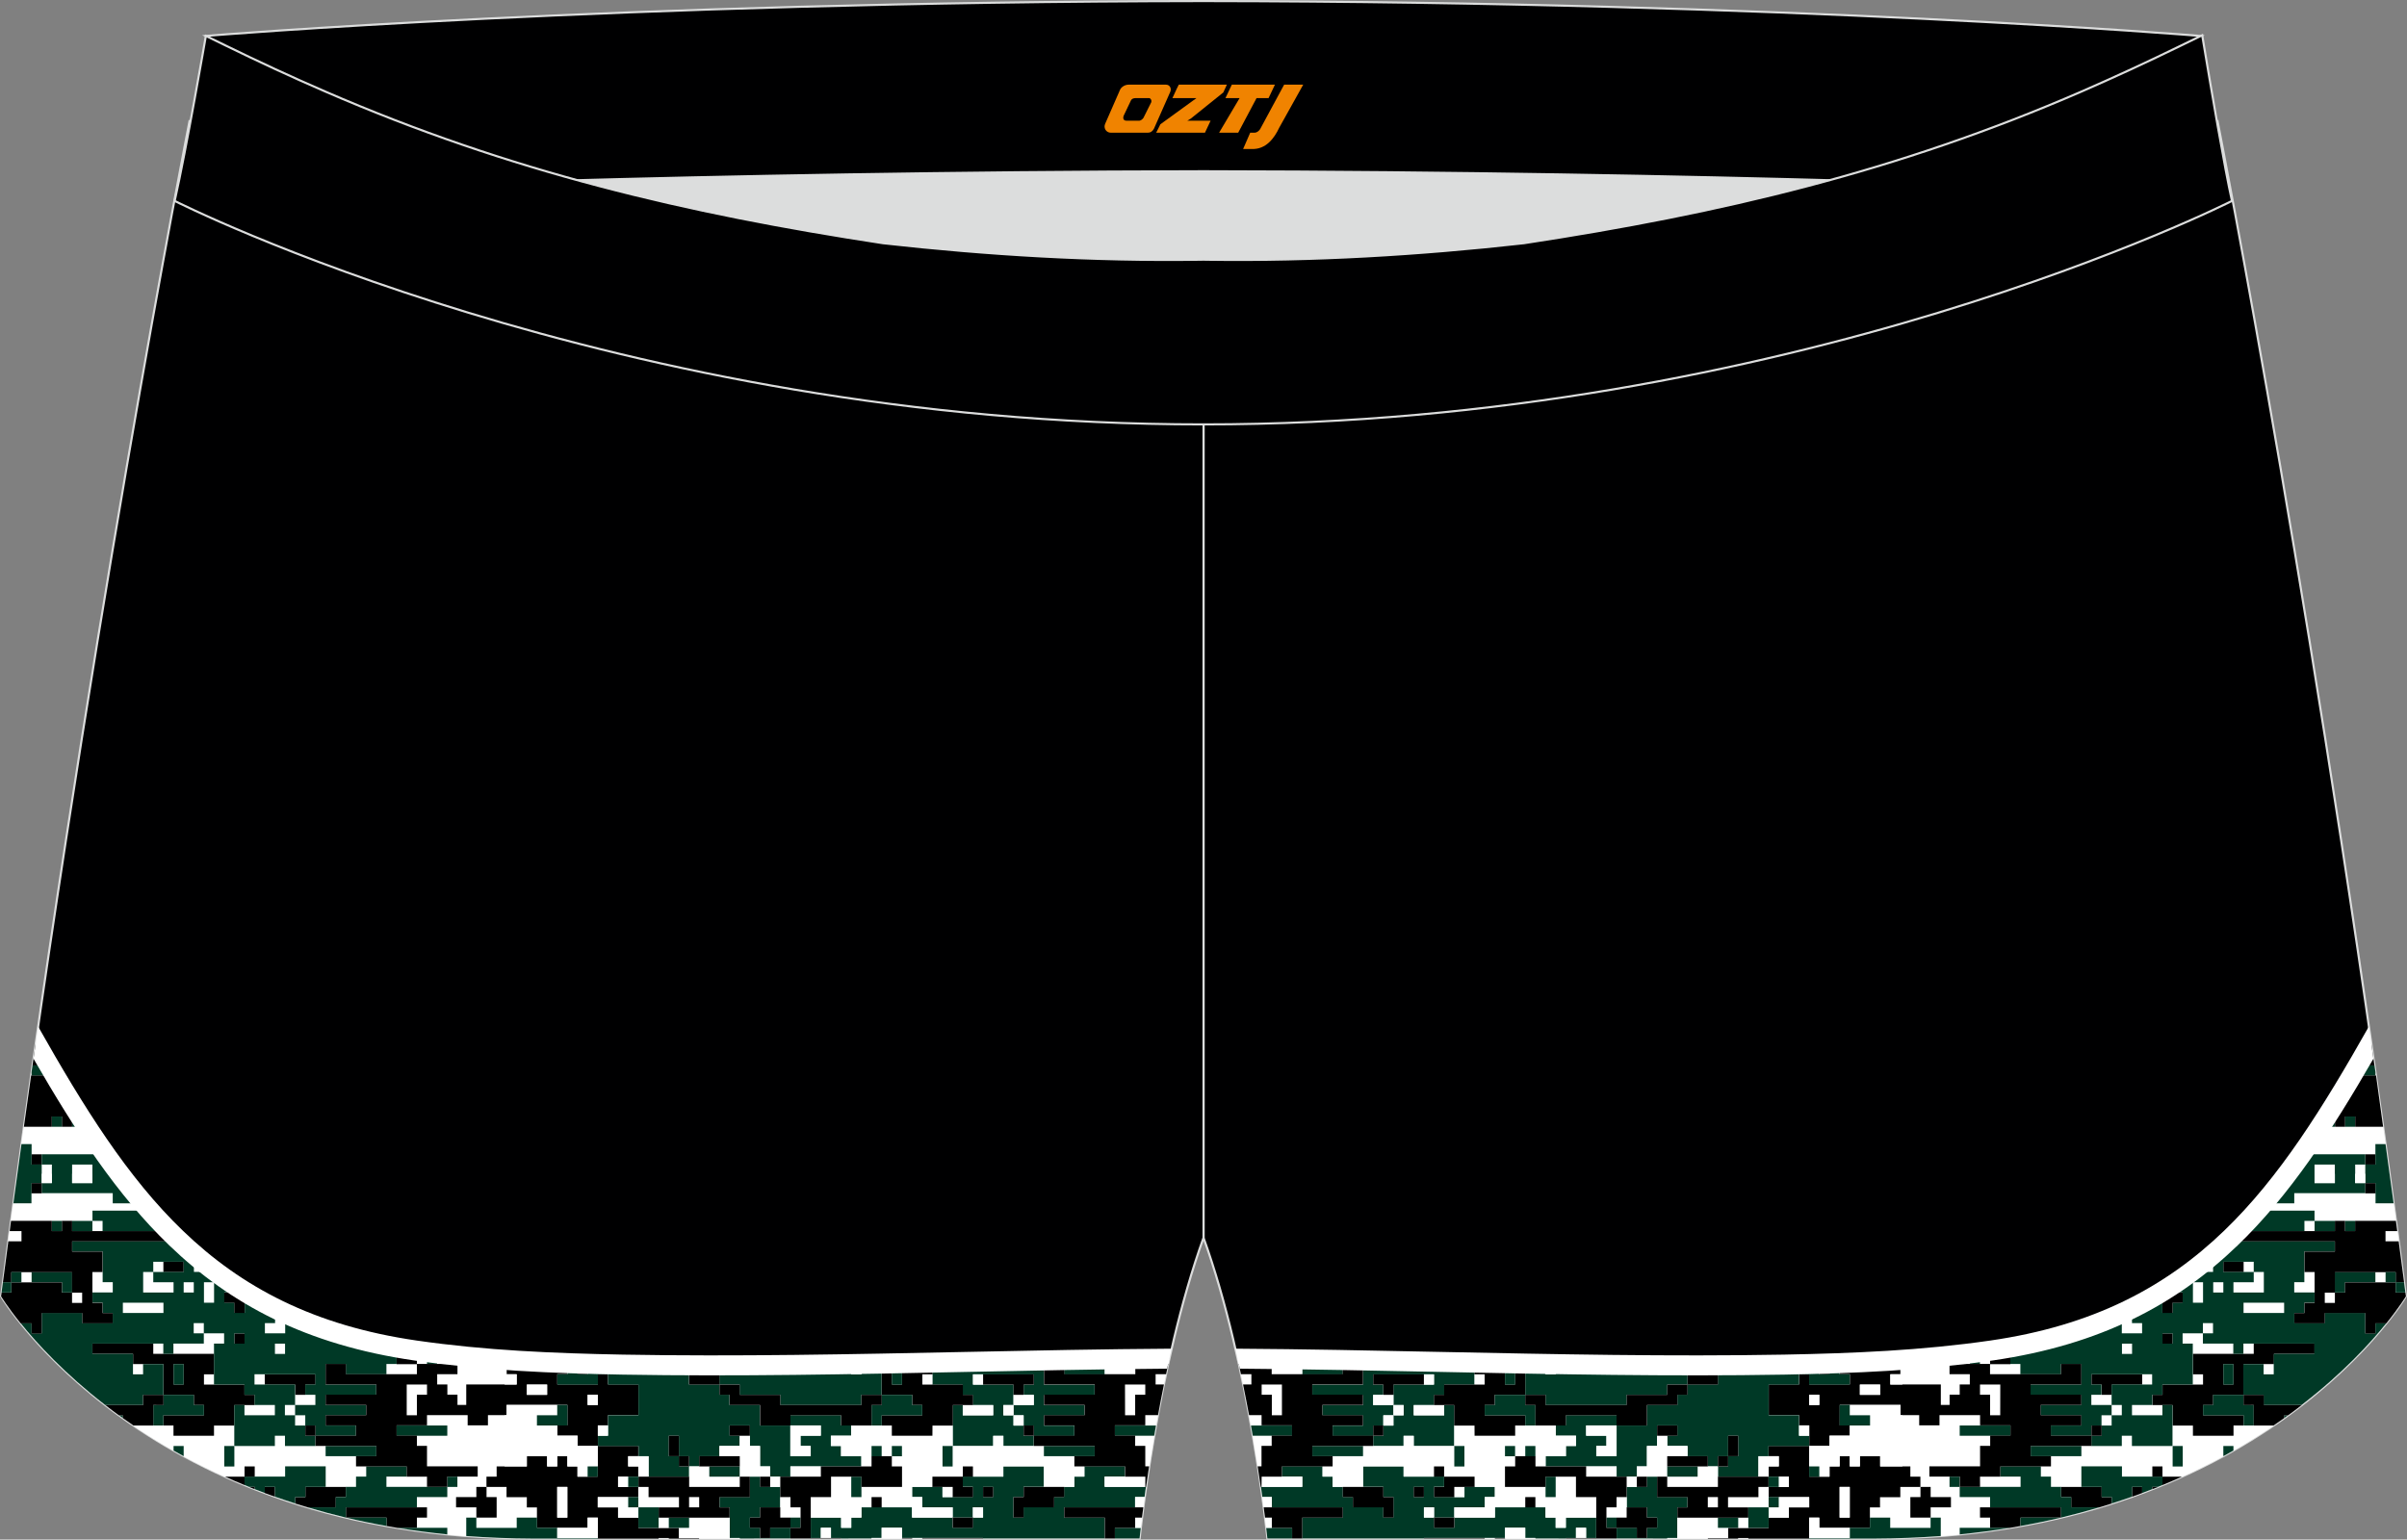 <?xml version="1.0" encoding="utf-8"?>
<!-- Generator: Adobe Illustrator 22.0.0, SVG Export Plug-In . SVG Version: 6.00 Build 0)  -->
<svg xmlns="http://www.w3.org/2000/svg" xmlns:xlink="http://www.w3.org/1999/xlink" version="1.1" id="图层_1" x="0px" y="0px" width="340.47px" height="217.84px" viewBox="0 0 340.47 217.84" enable-background="new 0 0 340.47 217.84" xml:space="preserve">
<rect x="0" y="0" width="340.47" height="217.84" fill="#808080" stroke="none"/>
<g>
	<path fill="#000001" stroke="#DCDDDD" stroke-width="0.3" stroke-miterlimit="22.926" d="M217.14,46.2   c38.19-5.81,64.25-13.27,96.54-29.03c0,0,14.83,75.21,26.64,166.24c0,0-20.45,34.28-75.19,34.28s-85.85,0-85.85,0   s-2.44-24.27-9.04-42.56V60.06l0.44-11.42l-0.44,11.42V48.63C185.98,48.83,201.61,47.94,217.14,46.2z"/>
	<g>
		<path fill="#FFFFFF" d="M335.4,147.53c-13.09,22.94-25.3,39.45-53.69,43.56c-9.63,1.4-19.61,1.82-29.33,2    c-25.77,0.46-51.54-0.65-77.32-0.84c3.01,13.47,4.21,25.44,4.21,25.44s31.11,0,85.85,0c54.73,0,75.19-34.28,75.19-34.28    C338.72,171.11,337.07,159.1,335.4,147.53z"/>
		<g>
			<path fill="#FFFFFF" d="M328.21,159.43h2.06h1.43h1.43h3.95l0.34,2.45H336v1.45h-1.43h-9.01c0.57-0.8,1.13-1.62,1.69-2.45h0.15     v-0.23C327.67,160.25,327.94,159.84,328.21,159.43z"/>
			<polygon fill="#FFFFFF" points="336.07,152.19 336,152.19 336,151.71    "/>
			<rect x="327.4" y="164.78" fill="#FFFFFF" width="2.87" height="1.32"/>
			<rect x="333.13" y="164.78" fill="#FFFFFF" width="1.43" height="1.32"/>
			<path fill="#003926" d="M333.55,150.75h2.32l0.14,0.96v0.48h-3.31C332.98,151.71,333.26,151.23,333.55,150.75z"/>
			<rect x="331.7" y="157.98" fill="#003926" width="1.43" height="1.45"/>
			<path fill="#003926" d="M330.26,159.43h-2.06c0.31-0.48,0.63-0.96,0.94-1.45h1.12V159.43z"/>
			<polygon fill="#003926" points="327.4,160.65 327.4,160.88 327.24,160.88    "/>
			<polygon fill="#003926" points="330.26,156.2 330.26,156.54 330.05,156.54    "/>
			<path d="M337.09,159.43h-3.95v-1.45h-1.43v1.45h-1.43v-1.45h-1.12c0.31-0.48,0.61-0.96,0.91-1.45h0.21v-0.34     c0.81-1.31,1.62-2.65,2.43-4.01l3.31,0h0.07C336.41,154.59,336.75,157,337.09,159.43L337.09,159.43z M335.86,150.75h-2.32     c0.62-1.06,1.24-2.13,1.86-3.22L335.86,150.75z"/>
			<rect x="334.57" y="163.33" width="1.43" height="1.45"/>
			<path fill="#003926" d="M336,164.78v-1.45v-1.45h1.43c0.39,2.78,0.77,5.59,1.15,8.41H336v-1.45v-1.45h-1.43v-1.3l0,0v-1.32     L336,164.78L336,164.78z"/>
			<path fill="#003926" d="M325.56,163.33h9.01v1.45h-1.43v1.3l0,0v1.32h1.43v1.45h-10.04v1.45h-2.87v-1.45h1.43v-1.45h-0.56     C323.56,166.09,324.57,164.73,325.56,163.33L325.56,163.33z M330.26,166.1L330.26,166.1v-1.32h-2.87v1.32l0,0v1.3h2.87V166.1z"/>
			<path fill="#FFFFFF" d="M327.4,172.75h2.87h1.43h1.43h5.77l-0.33-2.45H336v-1.45h-1.43h-10.04v1.45h-2.87v-1.45h1.43v-1.45h-0.56     c-1.06,1.35-2.14,2.65-3.25,3.9h8.11L327.4,172.75L327.4,172.75z"/>
			<rect x="280.07" y="191.57" fill="#FFFFFF" width="1.43" height="1.45"/>
			<polygon fill="#FFFFFF" points="281.5,194.46 285.8,194.46 285.8,193.01 284.37,193.01 281.5,193.01    "/>
			<rect x="325.96" y="172.75" fill="#FFFFFF" width="1.44" height="1.45"/>
			<rect x="310.19" y="194.46" fill="#FFFFFF" width="1.43" height="1.45"/>
			<path fill="#FFFFFF" d="M294.41,206.04h-4.3v1.45h-1.43v1.45h1.43v1.45h1.43h2.87v-2.9h5.74v1.45h4.3v-1.45h1.43v1.45h2.76     c2.06-0.93,4.01-1.9,5.85-2.9v-1.44h1.43v0.64c2.03-1.15,3.91-2.34,5.67-3.54h-2.8h-1.43h-1.43v1.45h-5.74v-1.45h-2.87v2.9h1.43     v2.9h-1.43v-2.9h-5.74v-1.45h-1.43v1.45h-4.3h-1.43L294.41,206.04L294.41,206.04z"/>
			<polygon fill="#FFFFFF" points="280.07,197.36 281.5,197.36 281.5,200.25 282.93,200.25 282.93,200.07 282.93,195.91      280.07,195.91    "/>
			<path fill="#FFFFFF" d="M298.71,187.22h1.44v1.45h2.87v-1.45h-1.43v-1.45h-1.35c-0.5,0.23-1.01,0.46-1.52,0.68L298.71,187.22     L298.71,187.22z"/>
			<rect x="317.36" y="190.12" fill="#FFFFFF" width="1.43" height="1.45"/>
			<polygon fill="#FFFFFF" points="301.58,198.8 301.58,200.25 305.88,200.25 305.88,198.8 304.45,198.8    "/>
			<rect x="311.62" y="187.22" fill="#FFFFFF" width="1.43" height="1.45"/>
			<polygon fill="#FFFFFF" points="315.92,190.12 311.62,190.12 311.62,188.67 308.75,188.67 308.75,190.12 310.19,190.12      310.19,191.57 315.92,191.57    "/>
			<rect x="320.22" y="193.01" fill="#FFFFFF" width="1.43" height="1.45"/>
			<rect x="297.28" y="200.25" fill="#FFFFFF" width="1.43" height="1.45"/>
			<polygon fill="#FFFFFF" points="337.44,175.64 339.29,175.64 339.1,174.2 337.44,174.2    "/>
			<polygon fill="#FFFFFF" points="297.28,197.36 295.84,197.36 295.84,198.8 298.71,198.8 298.71,197.36    "/>
			<rect x="298.71" y="198.8" fill="#FFFFFF" width="1.44" height="1.45"/>
			<rect x="303.01" y="194.46" fill="#FFFFFF" width="1.43" height="1.45"/>
			<polygon fill="#FFFFFF" points="324.53,181.43 324.53,182.88 327.4,182.88 327.4,179.99 325.96,179.99 325.96,181.43    "/>
			<polygon fill="#FFFFFF" points="280.07,210.39 285.8,210.39 285.8,208.94 282.93,208.94 280.07,208.94    "/>
			<polygon fill="#FFFFFF" points="310.19,184.33 311.62,184.33 311.62,184.24 311.62,181.43 310.19,181.43    "/>
			<path fill="#FFFFFF" d="M313.05,178.54h-1.28c-0.52,0.43-1.05,0.84-1.59,1.25v0.2h0.09h2.78L313.05,178.54L313.05,178.54z"/>
			<polygon fill="#FFFFFF" points="300.15,191.57 301.58,191.57 301.58,191.48 301.58,190.12 300.15,190.12    "/>
			<polygon fill="#FFFFFF" points="313.05,182.88 314.49,182.88 314.49,182.79 314.49,181.43 313.05,181.43    "/>
			<rect x="317.36" y="178.54" fill="#FFFFFF" width="1.43" height="1.45"/>
			<polygon fill="#FFFFFF" points="328.83,182.88 328.83,184.33 330.26,184.33 330.26,182.88 330.18,182.88    "/>
			<rect x="336" y="179.99" fill="#FFFFFF" width="1.44" height="1.45"/>
			<polygon fill="#FFFFFF" points="320.22,179.99 318.79,179.99 318.79,181.43 315.92,181.43 315.92,182.88 320.22,182.88    "/>
			<polygon fill="#FFFFFF" points="317.36,185.78 317.45,185.78 323.09,185.78 323.09,184.33 317.36,184.33    "/>
			<path fill="#FFFFFF" d="M274.52,198.8h1.24v-1.45h1.43v-1.45h1.43v-1.45h-2.87v-1.45h2.87v-1.45h-0.55     c-1.19,0.14-2.37,0.27-3.56,0.39v1.06h-5.46v2.9h5.46L274.52,198.8L274.52,198.8z"/>
			<path fill="#FFFFFF" d="M270.22,208.94h1.43v1.45h1.43v1.45h2.87v1.45h-2.87v1.45h1.43v2.61c0.9-0.07,1.8-0.14,2.68-0.23v-0.93     h4.3v-1.45h-1.43v-1.45h1.43v-1.45h-4.3v-1.45h-1.43v-1.45h-2.87v-1.45h7.17v-2.9h1.43v-1.45h-4.3v-1.45h2.87v-1.45h-5.74v1.45     h-2.87v-1.45h-1.43h-0.97v7.24h1.16L270.22,208.94L270.22,208.94z"/>
			<polygon fill="#FFFFFF" points="273.09,214.73 270.22,214.73 270.22,211.83 271.65,211.83 271.65,210.39 269.06,210.39      269.06,210.39 268.82,210.39 268.82,211.83 265.95,211.83 265.95,213.28 264.52,213.28 264.52,214.73 267.38,214.73      267.38,216.18 269.09,216.18 269.09,216.18 273.09,216.18    "/>
			<rect x="327.4" y="166.08" fill="#FFFFFF" width="2.87" height="1.32"/>
			<rect x="333.13" y="166.08" fill="#FFFFFF" width="1.43" height="1.32"/>
			<path d="M285.8,215.92v-1.19h5.73l0.01,0v-1.45H281.5h-1.43v1.45h1.43v1.45h2.81C284.81,216.09,285.31,216.01,285.8,215.92z"/>
			<path d="M291.54,211.83h1.43v1.45h3.98c0.59-0.18,1.18-0.36,1.76-0.54v-0.9h-1.43v-1.45h-2.87h-2.87L291.54,211.83L291.54,211.83     z"/>
			<path d="M303.01,210.39h-1.43v1.39c0.48-0.17,0.96-0.35,1.43-0.52V210.39z"/>
			<path fill="#003926" d="M315.92,204.6h-1.43v1.44c0.48-0.26,0.96-0.53,1.43-0.8V204.6z"/>
			<polygon fill="#003926" points="294.41,204.6 287.24,204.6 287.24,206.04 290.11,206.04 294.41,206.04    "/>
			<path d="M310.19,203.15h5.74v-1.45h1.43v-1.45h-5.74v-1.45h1.43v-1.45h4.3v-4.34h2.87h1.43v-1.45h5.74v-1.45h-8.6v1.45h-1.43     h-1.43h-5.74v2.9h1.43v1.45h-1.43h-4.3v1.45h-1.43v1.45h1.43h1.43v2.9h2.87L310.19,203.15L310.19,203.15z M314.49,193.01h1.43     v2.8v0.09h-1.43V193.01z"/>
			<polygon fill="#003926" points="284.37,201.7 280.07,201.7 277.2,201.7 277.2,203.15 281.5,203.15 284.37,203.15    "/>
			<polygon points="298.71,195.91 303.01,195.91 303.01,194.46 295.84,194.46 295.84,195.91 297.28,195.91 297.28,197.36      298.71,197.36    "/>
			<polygon fill="#003926" points="315.92,195.82 315.92,193.01 314.49,193.01 314.49,195.91 315.92,195.91    "/>
			<rect x="278.63" y="191.57" fill="#003926" width="1.43" height="1.45"/>
			<polygon points="305.88,190.12 307.32,190.12 307.32,190.03 307.32,188.67 305.88,188.67    "/>
			<polygon fill="#003926" points="330.26,179.99 330.26,182.88 331.7,182.88 331.7,181.43 336,181.43 336,179.99    "/>
			<rect x="314.49" y="178.54" width="2.87" height="1.45"/>
			<rect x="331.7" y="172.75" fill="#003926" width="1.43" height="1.45"/>
			<rect x="327.4" y="172.75" fill="#003926" width="2.87" height="1.45"/>
			<path fill="#003926" d="M316.56,174.2h9.4v-1.45h1.43v-1.45h-8.11C318.4,172.3,317.49,173.26,316.56,174.2z"/>
			<path fill="#003926" d="M337.55,187.22H336v1.45h-1.43v-2.9h-5.74v1.45h-4.3v-1.45h1.43v-1.45h1.43v-1.45h-2.87v-1.45h1.43v-1.45     v-2.9h4.3v-1.45h-15.19c-1.07,1.01-2.16,1.97-3.3,2.9h1.28v1.45h-2.78h-0.09v-0.2c-0.93,0.7-1.89,1.38-2.87,2.03v1.06h1.43v1.45     h-1.43v1.45h-1.43v-1.45h-2.76c-0.51,0.27-1.02,0.54-1.54,0.8v0.65v1.45h1.43v1.45h-2.87v-1.45h-1.44h-1.43v-0.18     c-2.26,0.9-4.64,1.68-7.17,2.35v0.72h-3c-1.35,0.29-2.74,0.55-4.17,0.78v0.67h1.43v1.45h1.43v1.45h5.74v-1.45h2.87v2.9h-7.17     v1.45h7.17v1.45h-5.74v1.45h5.74v1.45h-4.3v1.45h5.74v-1.45h1.43v-1.45h1.43v-1.45h-2.87v-1.45h1.43v-1.45h-1.43v-1.45h7.17h1.43     v1.45h-1.43h-4.3v1.45v1.45h1.44v1.45h-1.44v1.45h-1.43v1.45h-1.43v1.45h4.3v-1.45h1.43v1.45h5.74v-2.9v-2.9h-1.43v1.45h-4.3     v-1.45h2.87v-1.45h1.43v-1.45h4.3v-1.45v-2.89v-1.45h-1.44v-1.45h2.87v-1.45h1.43v1.45h-1.43v1.45h4.3v1.45h1.43v-1.45h1.43h8.6     v1.45h-5.74v1.45v1.45l-1.43,0v-1.45h-2.87v4.34h2.87v1.45h5.36C331.29,194.39,335.2,190.14,337.55,187.22L337.55,187.22z      M323.65,200.25c-0.18,0.14-0.37,0.27-0.56,0.4v-0.4H323.65L323.65,200.25z M301.58,191.48v0.09h-1.43v-1.45h1.43V191.48     L301.58,191.48z M307.32,190.03v0.09h-1.43v-1.45h1.43V190.03L307.32,190.03z M311.62,184.24v0.09h-1.43v-2.9h1.43V184.24     L311.62,184.24z M314.49,182.79v0.09h-1.43v-1.45h1.43V182.79L314.49,182.79z M315.92,182.88v-1.45h2.87v-1.45h-1.43h-2.87v-1.45     h2.87h1.43v1.45h1.43v2.9L315.92,182.88L315.92,182.88z M323.09,185.78h-5.65h-0.09v-1.45h5.74V185.78z"/>
			<rect x="307.32" y="204.6" fill="#003926" width="1.43" height="2.9"/>
			<polygon fill="#003926" points="313.05,198.8 311.62,198.8 311.62,200.25 317.36,200.25 317.36,201.7 318.79,201.7 318.79,198.8      317.36,198.8 317.36,197.36 313.05,197.36    "/>
			<path fill="#003926" d="M304.45,210.7v-0.32h0.8c0.21-0.09,0.42-0.18,0.63-0.26v-1.19h-1.43h-4.3v-1.45h-5.74v2.9h2.87v1.45h1.43     v0.9c0.98-0.31,1.93-0.63,2.87-0.96v-1.39h1.43v0.87C303.5,211.07,303.97,210.89,304.45,210.7L304.45,210.7z M296.95,213.28     c-1.74,0.52-3.55,1-5.41,1.45v-1.45H281.5v-1.45h-4.3v-1.45h2.87h5.74v-1.45h-2.87v-1.45h5.74v1.45h1.43v1.45h1.43v1.45h1.43     v1.45H296.95L296.95,213.28z M291.53,214.73h-5.73v1.19C287.77,215.57,289.68,215.17,291.53,214.73L291.53,214.73z      M284.31,216.18h-2.81h-4.3v0.93C279.65,216.86,282.02,216.55,284.31,216.18z"/>
			<rect x="275.76" y="208.94" fill="#003926" width="1.43" height="1.45"/>
			<path d="M305.88,208.94v1.19c0.94-0.39,1.86-0.78,2.76-1.19H305.88L305.88,208.94z M305.25,210.39h-0.8v0.32     C304.72,210.6,304.99,210.49,305.25,210.39z"/>
			<rect x="304.45" y="207.49" width="1.43" height="1.45"/>
			<path d="M281.5,191.57v1.45h2.87v-1.45h-1.43v-0.67c-0.4,0.06-0.81,0.13-1.22,0.19c-1.2,0.18-2.42,0.33-3.63,0.48h0.55h1.43     H281.5L281.5,191.57z M287.11,190.12h3v-0.72C289.13,189.65,288.13,189.9,287.11,190.12L287.11,190.12z M297.28,187.05v0.18h1.43     v-0.77C298.24,186.66,297.76,186.85,297.28,187.05L297.28,187.05z M300.23,185.78h1.35v-0.65     C301.14,185.35,300.69,185.56,300.23,185.78L300.23,185.78z M303.12,184.33h2.76v1.45h1.43v-1.45h1.43v-1.45h-1.43v-1.06     C305.97,182.71,304.58,183.55,303.12,184.33z"/>
			<path d="M280.07,208.94h2.87v-1.45h5.74h1.43v-1.45h-2.87v-1.45h7.17h1.43v-1.45h-5.74v-1.45h4.3v-1.45h-5.74v-1.45h5.74v-1.45     h-7.17v-1.45h7.17v-2.9h-2.87v1.45h-5.74h-4.3v-1.45h-1.43h-1.43h-2.87v1.45h2.87v1.45h-1.43v1.45h-1.43v1.45h-1.24l0,0v-2.9     h-5.46l0,0h-1.68v-1.45h1.43v-1.45h-1.43h-4.3v-0.26c-2.46,0.11-4.92,0.19-7.36,0.26h1.63v1.45h1.44v-1.45h1.43v1.45h1.43v1.45     h-5.74v-1.45h-1.43v1.45h-4.3v4.34h4.3v1.45h1.43v1.45v1.45h2.87v-1.45h2.87v-1.45h-1.43v-2.9h1.43h7.17v1.45h0.27l0,0h0.94h1.43     v1.45h2.87v-1.45h5.74v1.45h4.3v1.45h-2.87v1.45h-1.43v2.9h-7.17v1.45h2.87h1.43v1.45h2.87L280.07,208.94L280.07,208.94z      M257.34,198.71v0.09h-1.43v-1.45h1.43V198.71L257.34,198.71z M265.95,197.36h-2.78h-0.09v-1.45h2.87V197.36L265.95,197.36z      M271.65,198.8v1.45l0,0V198.8L271.65,198.8L271.65,198.8z M282.93,200.07v0.18h-1.43v-2.9h-1.43v-1.45h2.87L282.93,200.07     L282.93,200.07z"/>
			<rect x="295.84" y="201.7" width="1.43" height="1.45"/>
			<path d="M318.79,198.8v2.9h2.8c0.51-0.35,1.01-0.7,1.5-1.04v-0.4h0.56c0.67-0.48,1.31-0.97,1.93-1.45h-5.36v-1.45h-2.87v1.45     L318.79,198.8L318.79,198.8z"/>
			<path d="M339.29,175.64h-1.86v-1.45h1.66l-0.19-1.45h-5.77v1.45h-1.43v-1.45h-1.43v1.45h-2.87h-1.43h-9.4     c-0.49,0.49-0.98,0.97-1.49,1.45h15.19v1.45h-4.3v2.9h1.43v2.9v1.45h-1.43v1.45h-1.43v1.45h4.3v-1.45h5.74v2.9H336v-1.45h1.55     c1.88-2.34,2.77-3.82,2.77-3.82l-0.07-0.52h-1.38v-1.45h-1.43H336h-4.3v1.45h-1.43v1.45h-1.43v-1.45h1.35h0.09v-2.9H336h1.44     h1.43v1.45h1.19C339.8,179.5,339.55,177.56,339.29,175.64z"/>
			<polygon fill="#003926" points="340.05,181.43 338.87,181.43 338.87,182.88 340.24,182.88    "/>
			<rect x="337.44" y="179.99" fill="#003926" width="1.43" height="1.45"/>
			<polygon points="275.96,213.28 275.96,211.83 273.09,211.83 273.09,210.39 271.65,210.39 271.65,211.83 270.22,211.83      270.22,214.73 273.09,214.73 273.09,213.28    "/>
			<path d="M271.65,208.94h-1.43v-1.45h-1.16l0,0h-3.11v-1.45h-2.87v1.45h-1.43v-1.45h-1.43v1.45h-1.43v1.45h-1.44h-1.43v-1.45v-2.9     h-5.74v1.45l1.43,0v1.45h-1.43v1.45h1.43h1.43v1.45h-1.43h-1.43v1.45h1.43h4.3v1.45h-2.87v1.45h-2.87v1.45h-2.87h-1.43h-1.43     v1.45h-2.87v0.07h4.3v-0.07h1.43v0.07h8.6v-0.07v-2.9h1.43v1.45h4.3h2.87v-1.45v-1.45h1.43v-1.45h2.87v-1.45h0.27l0,0h2.57     V208.94L271.65,208.94z M261.65,214.73h-1.43v-4.34h1.43V214.73z"/>
			<path fill="#003926" d="M182.76,192.33v0.69h1.43v1.45h5.74v-1.45h2.87v2.9h-7.17v1.45h7.17v1.45h-5.74v1.45h5.74v1.45h-4.3v1.45     h5.74v-1.45h1.43v-1.45h1.43v-1.45h-2.87v-1.45h1.43v-1.45h-1.43v-1.45h7.17h1.43v1.45h-1.43h-4.3v1.45v1.45h1.43v1.45h-1.43     v1.45h-1.43v1.45h-1.43v1.45h4.3v-1.45h1.43v1.45h5.74v-2.9v-2.9h-1.43v1.45h-4.3v-1.45h2.87v-1.45h1.43v-1.45h4.3v-1.45v-1.66     C199.98,192.63,191.37,192.44,182.76,192.33L182.76,192.33z M220.05,193.02v1.44h-1.43v-1.45h-2.87v4.34h2.87v1.45h11.47v-1.45     h5.74v-1.45h2.87v-1.45h-5.74v-1.29C228.66,193.14,224.36,193.09,220.05,193.02L220.05,193.02z M241.57,193.19     c3.6-0.01,7.21-0.04,10.82-0.11c1.1-0.02,2.21-0.04,3.32-0.07h1.63v1.45h1.44v-1.45h1.43v1.45h1.43v1.45h-5.74v-1.45h-1.43v1.45     h-4.3v4.34h4.3v1.45v1.45h1.43v1.45h-5.74v1.45l-1.43,0v2.9H243v-1.45h1.44v-1.45h1.43v-2.9h-1.43v0.36v2.53H243v1.45h-1.43     v-1.45l-2.87,0v-1.45h-2.87v-1.45h1.43v-1.45h-2.87v1.45v1.45h-1.43v2.9h-1.43v1.45h-1.43h-1.43v-1.45h-4.3h-5.74v-1.45l2.87,0     v-1.45h1.43v-1.45h-2.87v-1.45h1.43v-1.45h7.17v1.45h-4.3v1.45h2.87v1.45h-1.43v1.45h2.87v-0.18v-4.16h4.3v-2.9h4.3v-1.45h1.43     v-1.45h4.3v-1.45h-1.43L241.57,193.19L241.57,193.19z M267.38,192.52v0.49h1.43h0.27l0,0h5.44v-1.06     C272.15,192.19,269.77,192.37,267.38,192.52z"/>
			<path fill="#003926" d="M274.52,217.34v-2.61h-1.44v1.45h-4.03l0,0h-1.68v-1.45h-2.87v1.45h-2.87v1.45h-5.74v0.07h9.21     C268.38,217.69,271.51,217.56,274.52,217.34L274.52,217.34z M235.83,217.69v-0.07h1.43v-2.9v-1.45h1.43v-1.45h-4.3v-2.9h-1.43     v1.45h-1.43h-1.43v1.45v1.45h2.87v1.45h1.43v1.45h-1.43v1.45h-1.43v-1.45h-2.87v1.51L235.83,217.69L235.83,217.69z      M221.49,217.69v-0.07h1.43v-1.45h1.43v1.45h1.43v-2.9h-4.3v1.45h-1.43v-1.45h-1.43v-1.45h-1.43h-1.43h-4.3v1.45h-5.74v1.45     h-2.87v-1.36v-0.09h-1.43v-1.45h1.43v1.36v0.09h2.87v-1.45h4.3v-1.45h1.43v-1.45h-2.87h-1.43v1.45h-1.44h-2.87v-1.45h1.43v-1.45     h-1.43h-4.3v-1.45h-5.74v2.9h2.87v1.45h1.43v2.9h-1.43v-1.45h-4.3v-1.45h-1.43v-1.45h-1.43v-1.45h-1.43v-1.45h-5.74v1.45h2.87     v1.45h-5.74h-0.11c0.07,0.51,0.14,0.99,0.2,1.45h1.34v1.45h10.04v1.45h-5.74v2.96h17.21v-0.07h8.6h1.43h1.43v-1.45h2.87v1.45     h1.43v0.07L221.49,217.69L221.49,217.69L221.49,217.69z M182.76,217.69h-3.49c0,0-0.05-0.54-0.17-1.51h0.79h2.87V217.69     L182.76,217.69z M200.06,211.83h-0.09v-1.45h1.43v1.45H200.06z"/>
			<rect x="334.57" y="167.4" width="1.43" height="1.45"/>
			<polygon fill="#FFFFFF" points="178.46,192.28 178.46,193.01 179.9,193.01 179.9,192.29    "/>
			<polygon fill="#FFFFFF" points="179.9,194.46 184.2,194.46 184.2,193.01 182.76,193.01 179.9,193.01    "/>
			<rect x="208.58" y="194.46" fill="#FFFFFF" width="1.43" height="1.45"/>
			<polygon fill="#FFFFFF" points="192.8,206.04 188.5,206.04 188.5,207.49 187.07,207.49 187.07,208.94 188.5,208.94 188.5,210.39      189.94,210.39 192.8,210.39 192.8,207.49 198.54,207.49 198.54,208.94 202.84,208.94 202.84,207.49 204.28,207.49 204.28,208.94      208.58,208.94 208.58,210.39 211.45,210.39 211.45,211.83 210.01,211.83 210.01,213.28 205.71,213.28 205.71,214.73      211.45,214.73 211.45,213.28 215.75,213.28 215.75,211.83 217.19,211.83 217.19,213.28 218.62,213.28 218.62,214.73      220.05,214.73 220.05,216.18 221.49,216.18 221.49,214.73 225.79,214.73 225.79,211.83 222.92,211.83 222.92,208.94      220.05,208.94 220.05,211.83 218.62,211.83 218.62,210.39 212.88,210.39 212.88,207.49 214.32,207.49 214.32,206.04      212.88,206.04 212.88,204.6 214.32,204.6 214.32,206.04 215.75,206.04 215.75,204.6 217.19,204.6 217.19,206.04 217.19,207.49      218.62,207.49 218.62,206.04 221.49,206.04 221.49,204.6 222.92,204.6 222.92,203.15 220.05,203.15 220.05,201.7 217.19,201.7      215.75,201.7 214.32,201.7 214.32,203.15 208.58,203.15 208.58,201.7 205.71,201.7 205.71,204.6 207.15,204.6 207.15,207.49      205.71,207.49 205.71,204.6 199.97,204.6 199.97,203.15 198.54,203.15 198.54,204.6 194.24,204.6 192.8,204.6    "/>
			<polygon fill="#FFFFFF" points="178.46,197.36 179.9,197.36 179.9,200.25 181.33,200.25 181.33,200.07 181.33,195.91      178.46,195.91    "/>
			<polygon fill="#FFFFFF" points="199.97,198.8 199.97,200.25 204.28,200.25 204.28,198.8 202.84,198.8    "/>
			<polygon fill="#FFFFFF" points="219.86,193.01 218.62,193.01 218.62,194.46 220.05,194.46 220.05,193.02    "/>
			<rect x="254.48" y="201.7" fill="#FFFFFF" width="1.43" height="1.45"/>
			<rect x="195.67" y="200.25" fill="#FFFFFF" width="1.43" height="1.45"/>
			<polygon fill="#FFFFFF" points="250.17,207.49 251.61,207.49 251.61,206.04 250.17,206.04 248.74,206.04 248.74,208.94      250.17,208.94    "/>
			<path fill="#FFFFFF" d="M263.08,193.01h4.3v-0.49c-1.43,0.09-2.87,0.17-4.3,0.23V193.01z"/>
			<polygon fill="#FFFFFF" points="224.36,203.15 227.23,203.15 227.23,204.6 225.79,204.6 225.79,206.04 228.66,206.04      228.66,205.86 228.66,201.7 224.36,201.7    "/>
			<polygon fill="#FFFFFF" points="195.67,197.36 194.24,197.36 194.24,198.8 197.11,198.8 197.11,197.36    "/>
			<rect x="197.11" y="198.8" fill="#FFFFFF" width="1.43" height="1.45"/>
			<rect x="201.41" y="194.46" fill="#FFFFFF" width="1.43" height="1.45"/>
			<rect x="224.36" y="207.49" fill="#FFFFFF" width="4.3" height="1.45"/>
			<rect x="230.09" y="208.94" fill="#FFFFFF" width="1.43" height="1.45"/>
			<rect x="222.92" y="216.18" fill="#FFFFFF" width="1.43" height="1.45"/>
			<polygon fill="#FFFFFF" points="234.4,208.94 235.83,208.94 235.83,207.49 235.83,206.04 238.7,206.04 238.7,204.6 235.83,204.6      235.83,203.15 234.4,203.15 234.4,204.6 232.96,204.6 232.96,207.49 231.53,207.49 231.53,208.94 232.96,208.94    "/>
			<polygon fill="#FFFFFF" points="240.13,208.94 235.83,208.94 235.83,210.39 243,210.39 243,208.94 243,207.49 241.57,207.49      240.13,207.49    "/>
			<polygon fill="#FFFFFF" points="241.57,213.28 243,213.28 243,213.19 243,211.83 241.57,211.83    "/>
			<rect x="205.71" y="210.39" fill="#FFFFFF" width="1.43" height="1.45"/>
			<polygon fill="#FFFFFF" points="202.84,213.28 201.41,213.28 201.41,214.73 202.84,214.73 202.84,214.64    "/>
			<polygon fill="#FFFFFF" points="228.66,213.28 227.23,213.28 227.23,214.73 228.66,214.73 230.09,214.73 230.09,213.28      230.09,211.83 228.66,211.83    "/>
			<polygon fill="#FFFFFF" points="178.46,210.39 184.2,210.39 184.2,208.94 181.33,208.94 178.46,208.94    "/>
			<polygon fill="#FFFFFF" points="250.17,213.28 250.17,214.73 253.04,214.73 253.04,213.28 255.91,213.28 255.91,211.83      251.61,211.83 251.61,213.28    "/>
			<polygon fill="#FFFFFF" points="248.74,211.83 244.44,211.83 244.44,213.28 247.3,213.28 250.17,213.28 250.17,211.83      250.17,210.39 248.74,210.39    "/>
			<polygon fill="#FFFFFF" points="261.65,216.18 257.34,216.18 257.34,214.73 255.91,214.73 255.91,217.62 261.65,217.62    "/>
			<rect x="245.87" y="217.62" fill="#FFFFFF" width="1.43" height="0.07"/>
			<rect x="245.87" y="214.73" fill="#FFFFFF" width="1.43" height="1.45"/>
			<rect x="251.61" y="208.94" fill="#FFFFFF" width="1.43" height="1.45"/>
			<polygon fill="#FFFFFF" points="243,214.73 237.27,214.73 237.27,217.62 235.83,217.62 235.83,217.69 241.57,217.69      241.57,217.62 244.44,217.62 244.44,216.18 243,216.18    "/>
			<polygon fill="#FFFFFF" points="268.82,194.46 267.38,194.46 267.38,195.91 269.09,195.91 269.09,193.01 268.82,193.01    "/>
			<polygon fill="#FFFFFF" points="268.82,198.8 261.65,198.8 261.65,200.25 264.52,200.25 264.52,201.7 261.65,201.7      261.65,203.15 258.78,203.15 258.78,204.6 255.91,204.6 255.91,207.49 257.34,207.49 257.34,208.94 258.78,208.94 258.78,207.49      260.21,207.49 260.21,206.04 261.65,206.04 261.65,207.49 263.08,207.49 263.08,206.04 265.95,206.04 265.95,207.49      269.09,207.49 269.09,200.25 268.82,200.25    "/>
			<rect x="260.21" y="210.39" fill="#FFFFFF" width="1.43" height="4.34"/>
			<polygon fill="#FFFFFF" points="255.91,198.8 257.34,198.8 257.34,198.71 257.34,197.36 255.91,197.36    "/>
			<polygon fill="#FFFFFF" points="263.08,197.36 263.17,197.36 265.95,197.36 265.95,195.91 263.08,195.91    "/>
			<path fill="#FFFFFF" d="M175.85,195.91h1.18v-1.45h-1.48C175.65,194.95,175.75,195.43,175.85,195.91L175.85,195.91z      M175.24,193.01h1.79v-0.75l-1.96-0.02L175.24,193.01z"/>
			<polygon fill="#FFFFFF" points="217.19,217.69 217.19,217.62 215.75,217.62 215.75,216.18 212.88,216.18 212.88,217.62      212.88,217.69    "/>
			<rect x="210.01" y="217.62" fill="#FFFFFF" width="1.43" height="0.07"/>
			<path fill="#FFFFFF" d="M179.11,216.18h0.79v-1.45h-0.96C179,215.28,179.06,215.77,179.11,216.18L179.11,216.18z M178.75,213.28     h1.15v-1.45h-1.34C178.63,212.34,178.69,212.83,178.75,213.28L178.75,213.28z M177.92,207.49h0.54v-2.9h1.44v-1.45h-2.69     C177.47,204.68,177.71,206.13,177.92,207.49L177.92,207.49z M176.96,201.7h1.51v-1.45h-1.77     C176.78,200.74,176.87,201.22,176.96,201.7z"/>
			<path d="M184.2,217.69v-2.96h5.74v-1.45H179.9h-1.15c0.07,0.52,0.13,1.01,0.19,1.45h0.96v1.45h2.87v1.51L184.2,217.69     L184.2,217.69z"/>
			<polygon fill="#003926" points="243,214.73 243,216.18 244.44,216.18 245.87,216.18 245.87,214.73    "/>
			<rect x="227.23" y="214.73" fill="#003926" width="1.43" height="1.45"/>
			<polygon points="202.84,214.82 202.84,216.18 205.71,216.18 205.71,214.73 202.84,214.73    "/>
			<polygon points="189.94,211.83 191.37,211.83 191.37,213.28 195.67,213.28 195.67,214.73 197.11,214.73 197.11,211.83      195.67,211.83 195.67,210.39 192.8,210.39 189.94,210.39    "/>
			<rect x="215.75" y="211.83" width="1.43" height="1.45"/>
			<polygon fill="#003926" points="218.62,210.39 218.62,211.83 220.05,211.83 220.05,208.94 218.62,208.94    "/>
			<polygon points="201.41,210.39 199.97,210.39 199.97,211.83 200.06,211.83 201.41,211.83    "/>
			<rect x="250.17" y="208.94" fill="#003926" width="1.43" height="1.45"/>
			<rect x="231.53" y="208.94" width="1.43" height="1.45"/>
			<rect x="255.91" y="207.49" fill="#003926" width="1.43" height="1.45"/>
			<rect x="235.83" y="207.49" fill="#003926" width="4.3" height="1.45"/>
			<polygon points="235.83,207.49 240.13,207.49 241.57,207.49 241.57,206.04 238.7,206.04 235.83,206.04    "/>
			<rect x="215.75" y="204.6" fill="#003926" width="1.43" height="1.45"/>
			<rect x="212.88" y="204.6" fill="#003926" width="1.43" height="1.45"/>
			<polygon fill="#003926" points="192.8,204.6 185.63,204.6 185.63,206.04 188.5,206.04 192.8,206.04    "/>
			<polygon points="237.27,203.15 237.27,201.7 234.4,201.7 234.4,203.15 235.83,203.15    "/>
			<path d="M208.58,203.15h5.74v-1.45h1.43v-1.45h-5.74v-1.45h1.43v-1.45h4.3v-4.34h2.87h1.25c-3.76-0.06-7.53-0.13-11.29-0.21v1.66     h1.43v1.45h-1.43h-4.3v1.45h-1.43v1.45h1.43h1.43v2.9h2.87L208.58,203.15L208.58,203.15z M212.88,193.01h1.43v2.8v0.09h-1.43     V193.01z"/>
			<path fill="#003926" d="M182.76,201.7h-4.3h-1.51c0.09,0.49,0.17,0.97,0.25,1.45h2.69h2.87L182.76,201.7L182.76,201.7z"/>
			<polygon fill="#003926" points="264.52,200.25 261.65,200.25 261.65,198.8 260.21,198.8 260.21,201.7 261.65,201.7 264.52,201.7         "/>
			<polygon points="197.11,195.91 201.41,195.91 201.41,194.46 194.24,194.46 194.24,195.91 195.67,195.91 195.67,197.36      197.11,197.36    "/>
			<polygon fill="#003926" points="214.32,195.82 214.32,193.01 212.88,193.01 212.88,195.91 214.32,195.91    "/>
			<polygon fill="#003926" points="177.03,192.26 177.03,193.01 178.46,193.01 178.46,192.28    "/>
			<path d="M235.83,210.39v-1.45h-1.43v2.9h4.3v1.45h-1.43v1.45H243h2.87h1.43v-1.45h-2.87v-1.45h4.3v-1.45h1.43v-1.45h-1.43H243     v1.45L235.83,210.39L235.83,210.39z M243,213.19v0.09h-1.43v-1.45H243V213.19z"/>
			<rect x="205.71" y="204.6" fill="#003926" width="1.43" height="2.9"/>
			<polygon fill="#003926" points="211.45,198.8 210.01,198.8 210.01,200.25 215.75,200.25 215.75,201.7 217.19,201.7 217.19,198.8      215.75,198.8 215.75,197.36 211.45,197.36    "/>
			<polygon points="204.28,208.94 204.28,210.39 202.84,210.39 202.84,211.83 205.71,211.83 205.71,210.39 207.15,210.39      208.58,210.39 208.58,208.94    "/>
			<rect x="202.84" y="207.49" width="1.43" height="1.45"/>
			<polygon points="217.19,206.04 215.75,206.04 214.32,206.04 214.32,207.49 212.88,207.49 212.88,210.39 218.62,210.39      218.62,208.94 220.05,208.94 222.92,208.94 222.92,211.83 225.79,211.83 225.79,214.73 225.79,217.62 224.36,217.62      222.92,217.62 221.49,217.62 221.49,217.69 228.66,217.69 228.66,216.18 227.23,216.18 227.23,214.73 227.23,213.28      228.66,213.28 228.66,211.83 230.09,211.83 230.09,210.39 230.09,208.94 228.66,208.94 224.36,208.94 224.36,207.49      218.62,207.49 217.19,207.49    "/>
			<polygon points="228.66,214.73 228.66,216.18 231.53,216.18 231.53,217.62 232.96,217.62 232.96,216.18 234.4,216.18      234.4,214.73 232.96,214.73 232.96,213.28 230.09,213.28 230.09,214.73    "/>
			<path d="M212.88,217.69v-0.07h-1.43v0.07H212.88L212.88,217.69z M210.01,217.69v-0.07h-8.6v0.07H210.01z"/>
			<polygon fill="#003926" points="247.3,213.28 247.3,214.73 247.3,216.18 250.17,216.18 250.17,214.73 250.17,213.28    "/>
			<rect x="250.17" y="211.83" fill="#003926" width="1.43" height="1.45"/>
			<path d="M179.9,192.29v0.72h2.87v-0.69C181.81,192.31,180.85,192.3,179.9,192.29z"/>
			<path d="M178.46,208.94h2.87v-1.45h5.74h1.43v-1.45h-2.87v-1.45h7.17h1.43v-1.45h-5.74v-1.45h4.3v-1.45h-5.74v-1.45h5.74v-1.45     h-7.17v-1.45h7.17v-2.9h-2.87v1.45h-5.74h-4.3v-1.45h-1.44h-1.43h-1.79c0.11,0.48,0.21,0.97,0.31,1.45h1.48v1.45h-1.18     c0.3,1.48,0.59,2.94,0.85,4.34h1.77v1.45h4.3v1.45h-2.87v1.45h-1.44v2.9h-0.54c0.16,1.02,0.3,1.99,0.43,2.9h0.11L178.46,208.94     L178.46,208.94z M181.33,200.07v0.18h-1.43v-2.9h-1.44v-1.45h2.87L181.33,200.07L181.33,200.07z"/>
			<rect x="194.24" y="201.7" width="1.43" height="1.45"/>
			<polygon points="245.87,203.15 244.44,203.15 244.44,203.51 244.44,206.04 245.87,206.04    "/>
			<rect x="243" y="206.04" width="1.44" height="1.45"/>
			<polygon points="217.19,198.8 217.19,201.7 220.05,201.7 221.49,201.7 221.49,200.25 228.66,200.25 228.66,201.7 232.96,201.7      232.96,198.8 237.27,198.8 237.27,197.36 238.7,197.36 238.7,195.91 235.83,195.91 235.83,197.36 230.09,197.36 230.09,198.8      218.62,198.8 218.62,197.36 215.75,197.36 215.75,198.8    "/>
			<path d="M243,194.46h-1.43v-1.27c-2.87,0.01-5.74,0-8.6-0.02v1.29h5.74v1.45h4.3V194.46z"/>
		</g>
		<path fill="#FFFFFF" d="M335.08,145.24c-6.48,11.46-12.64,21.37-20.52,28.94c-8.25,7.94-18.46,13.39-33.04,15.5    c-4.78,0.69-9.64,1.15-14.52,1.45c-4.93,0.3-9.83,0.45-14.64,0.54c-16.16,0.29-32.33-0.05-48.5-0.38c-9.7-0.2-19.4-0.4-29.12-0.46    c0.22,0.95,0.43,1.9,0.63,2.83c9.47,0.07,18.95,0.27,28.43,0.46c16.2,0.33,32.39,0.66,48.6,0.38c4.91-0.09,9.87-0.24,14.76-0.54    c4.96-0.31,9.9-0.77,14.75-1.47c15.24-2.21,25.94-7.93,34.6-16.27c7.39-7.12,13.26-16.1,19.21-26.42    C335.51,148.27,335.29,146.75,335.08,145.24z"/>
	</g>
	<path fill="#DCDDDD" d="M217.14,46.2c32.31-4.91,55.94-11.01,82-22.32c-85.24-3.77-172.56-3.77-257.8,0   c26.06,11.31,49.69,17.4,82,22.32C152.85,49.52,187.62,49.52,217.14,46.2z"/>
	<path fill="#000001" stroke="#DCDDDD" stroke-width="0.3" stroke-miterlimit="22.926" d="M123.33,46.2   C85.15,40.39,59.09,32.93,26.8,17.17c0,0-14.83,75.21-26.64,166.24c0,0,20.45,34.28,75.19,34.28c54.73,0,85.85,0,85.85,0   s2.44-24.27,9.04-42.56V60.06l-0.44-11.42l0.44,11.42V48.63C154.49,48.83,138.86,47.94,123.33,46.2z"/>
	<path fill="#FFFFFF" d="M5.06,147.53c13.09,22.94,25.3,39.45,53.69,43.56c9.63,1.4,19.61,1.82,29.33,2   c25.77,0.46,51.55-0.65,77.32-0.84c-3.01,13.47-4.21,25.44-4.21,25.44s-31.11,0-85.85,0S0.16,183.41,0.16,183.41   C1.75,171.11,3.4,159.1,5.06,147.53z"/>
	<path fill="#FFFFFF" d="M12.26,159.43H10.2H8.77H7.34H3.38l-0.34,2.45h1.43v1.45H5.9h9.01c-0.57-0.8-1.13-1.62-1.69-2.45h-0.15   v-0.23C12.8,160.25,12.53,159.84,12.26,159.43z"/>
	<polygon fill="#FFFFFF" points="4.4,152.19 4.47,152.19 4.47,151.71  "/>
	<rect x="10.2" y="164.78" fill="#FFFFFF" width="2.87" height="1.32"/>
	<rect x="5.9" y="164.78" fill="#FFFFFF" width="1.43" height="1.32"/>
	<path fill="#003926" d="M6.92,150.75H4.6l-0.14,0.96v0.48h3.31C7.49,151.71,7.21,151.23,6.92,150.75z"/>
	<rect x="7.34" y="157.98" fill="#003926" width="1.44" height="1.45"/>
	<path fill="#003926" d="M10.2,159.43h2.06c-0.31-0.48-0.63-0.96-0.94-1.45H10.2V159.43z"/>
	<polygon fill="#003926" points="13.07,160.65 13.07,160.88 13.22,160.88  "/>
	<polygon fill="#003926" points="10.2,156.2 10.2,156.54 10.41,156.54  "/>
	<path d="M3.38,159.43h3.95v-1.45h1.44v1.45h1.43v-1.45h1.12c-0.31-0.48-0.61-0.96-0.91-1.45h-0.21v-0.34   c-0.81-1.31-1.62-2.65-2.43-4.01l-3.31,0H4.4C4.06,154.59,3.72,157,3.38,159.43L3.38,159.43z M4.6,150.75h2.32   c-0.62-1.06-1.24-2.13-1.86-3.22L4.6,150.75z"/>
	<rect x="4.47" y="163.33" width="1.43" height="1.45"/>
	<path fill="#003926" d="M4.47,164.78v-1.45v-1.45H3.04c-0.38,2.78-0.77,5.59-1.15,8.41h2.58v-1.45v-1.45H5.9v-1.3l0,0v-1.32   L4.47,164.78L4.47,164.78z"/>
	<path fill="#003926" d="M14.91,163.33H5.9v1.45h1.44v1.3h0v1.32H5.9v1.45h10.04v1.45h2.87v-1.45h-1.43v-1.45h0.56   C16.91,166.09,15.9,164.73,14.91,163.33L14.91,163.33z M10.2,166.1L10.2,166.1v-1.32h2.87v1.32l0,0v1.3H10.2V166.1z"/>
	<path fill="#FFFFFF" d="M13.07,172.75H10.2H8.77H7.34H1.56l0.33-2.45h2.58v-1.45H5.9h10.04v1.45h2.87v-1.45h-1.43v-1.45h0.56   c1.06,1.35,2.14,2.65,3.25,3.9h-8.11L13.07,172.75L13.07,172.75z"/>
	<rect x="58.97" y="191.57" fill="#FFFFFF" width="1.44" height="1.45"/>
	<polygon fill="#FFFFFF" points="58.97,194.46 54.67,194.46 54.67,193.01 56.1,193.01 58.97,193.01  "/>
	<rect x="13.07" y="172.75" fill="#FFFFFF" width="1.44" height="1.45"/>
	<rect x="28.85" y="194.46" fill="#FFFFFF" width="1.43" height="1.45"/>
	<path fill="#FFFFFF" d="M46.06,206.04h4.3v1.45h1.44v1.45h-1.44v1.45h-1.44h-2.87v-2.9h-5.74v1.45h-4.3v-1.45h-1.44v1.45h-2.76   c-2.06-0.93-4.01-1.9-5.85-2.9v-1.44h-1.43v0.64c-2.03-1.15-3.91-2.34-5.67-3.54h2.8h1.43h1.43v1.45h5.74v-1.45h2.87v2.9h-1.44v2.9   h1.44v-2.9h5.74v-1.45h1.43v1.45h4.3h1.44L46.06,206.04L46.06,206.04L46.06,206.04z"/>
	<polygon fill="#FFFFFF" points="60.4,197.36 58.97,197.36 58.97,200.25 57.53,200.25 57.53,200.07 57.53,195.91 60.4,195.91  "/>
	<path fill="#FFFFFF" d="M41.76,187.22h-1.44v1.45h-2.87v-1.45h1.44v-1.45h1.35c0.5,0.23,1.01,0.46,1.52,0.68L41.76,187.22   L41.76,187.22z"/>
	<rect x="21.68" y="190.12" fill="#FFFFFF" width="1.43" height="1.45"/>
	<polygon fill="#FFFFFF" points="38.89,198.8 38.89,200.25 34.59,200.25 34.59,198.8 36.02,198.8  "/>
	<rect x="27.41" y="187.22" fill="#FFFFFF" width="1.43" height="1.45"/>
	<polygon fill="#FFFFFF" points="24.55,190.12 28.85,190.12 28.85,188.67 31.72,188.67 31.72,190.12 30.28,190.12 30.28,191.57    24.55,191.57  "/>
	<rect x="18.81" y="193.01" fill="#FFFFFF" width="1.43" height="1.45"/>
	<rect x="41.76" y="200.25" fill="#FFFFFF" width="1.44" height="1.45"/>
	<polygon fill="#FFFFFF" points="3.03,175.64 1.18,175.64 1.37,174.2 3.03,174.2  "/>
	<polygon fill="#FFFFFF" points="43.19,197.36 44.63,197.36 44.63,198.8 41.76,198.8 41.76,197.36  "/>
	<rect x="40.32" y="198.8" fill="#FFFFFF" width="1.44" height="1.45"/>
	<rect x="36.02" y="194.46" fill="#FFFFFF" width="1.44" height="1.45"/>
	<polygon fill="#FFFFFF" points="15.94,181.43 15.94,182.88 13.07,182.88 13.07,179.99 14.51,179.99 14.51,181.43  "/>
	<polygon fill="#FFFFFF" points="60.4,210.39 54.67,210.39 54.67,208.94 57.53,208.94 60.4,208.94  "/>
	<polygon fill="#FFFFFF" points="30.28,184.33 28.85,184.33 28.85,184.24 28.85,181.43 30.28,181.43  "/>
	<path fill="#FFFFFF" d="M27.41,178.54h1.28c0.52,0.43,1.05,0.84,1.59,1.25v0.2h-0.09h-2.78V178.54z"/>
	<polygon fill="#FFFFFF" points="40.32,191.57 38.89,191.57 38.89,191.48 38.89,190.12 40.32,190.12  "/>
	<polygon fill="#FFFFFF" points="27.41,182.88 25.98,182.88 25.98,182.79 25.98,181.43 27.41,181.43  "/>
	<rect x="21.68" y="178.54" fill="#FFFFFF" width="1.43" height="1.45"/>
	<polygon fill="#FFFFFF" points="11.64,182.88 11.64,184.33 10.2,184.33 10.2,182.88 10.29,182.88  "/>
	<rect x="3.03" y="179.99" fill="#FFFFFF" width="1.43" height="1.45"/>
	<polygon fill="#FFFFFF" points="20.24,179.99 21.68,179.99 21.68,181.43 24.55,181.43 24.55,182.88 20.24,182.88  "/>
	<polygon fill="#FFFFFF" points="23.11,185.78 23.02,185.78 17.38,185.78 17.38,184.33 23.11,184.33  "/>
	<path fill="#FFFFFF" d="M65.95,198.8h-1.24v-1.45h-1.43v-1.45h-1.44v-1.45h2.87v-1.45h-2.87v-1.45h0.54   c1.19,0.14,2.37,0.27,3.57,0.39v1.06h5.46v2.9h-5.46L65.95,198.8L65.95,198.8z"/>
	<path fill="#FFFFFF" d="M70.25,208.94h-1.43v1.45h-1.43v1.45h-2.87v1.45h2.87v1.45h-1.43v2.61c-0.9-0.07-1.8-0.14-2.68-0.23v-0.93   h-4.3v-1.45h1.43v-1.45h-1.43v-1.45h4.3v-1.45h1.43v-1.45h2.87v-1.45H60.4v-2.9h-1.43v-1.45h4.3v-1.45H60.4v-1.45h5.74v1.45h2.87   v-1.45h1.43h0.97v7.24h-1.16L70.25,208.94L70.25,208.94z"/>
	<polygon fill="#FFFFFF" points="67.38,214.73 70.25,214.73 70.25,211.83 68.82,211.83 68.82,210.39 71.41,210.39 71.41,210.39    71.65,210.39 71.65,211.83 74.52,211.83 74.52,213.28 75.95,213.28 75.95,214.73 73.08,214.73 73.08,216.18 71.38,216.18    71.38,216.18 67.38,216.18  "/>
	<rect x="10.2" y="166.08" fill="#FFFFFF" width="2.87" height="1.32"/>
	<rect x="5.9" y="166.08" fill="#FFFFFF" width="1.43" height="1.32"/>
	<path d="M54.67,215.92v-1.19h-5.73l-0.01,0v-1.45h10.04h1.43v1.45h-1.43v1.45h-2.81C55.66,216.09,55.16,216.01,54.67,215.92z"/>
	<path d="M48.93,211.83h-1.43v1.45h-3.98c-0.59-0.18-1.18-0.36-1.76-0.54v-0.9h1.44v-1.45h2.87h2.87L48.93,211.83L48.93,211.83z"/>
	<path d="M37.45,210.39h1.44v1.39c-0.48-0.17-0.96-0.35-1.44-0.52V210.39z"/>
	<path fill="#003926" d="M24.55,204.6h1.43v1.44c-0.49-0.26-0.96-0.53-1.43-0.8V204.6z"/>
	<polygon fill="#003926" points="46.06,204.6 53.23,204.6 53.23,206.04 50.36,206.04 46.06,206.04  "/>
	<path d="M30.28,203.15h-5.74v-1.45h-1.43v-1.45h5.74v-1.45h-1.43v-1.45h-4.3v-4.34h-2.87h-1.43v-1.45h-5.74v-1.45h8.6v1.45h1.43   h1.43h5.74v2.9h-1.43v1.45h1.43h4.3v1.45h1.44v1.45h-1.44h-1.44v2.9h-2.87V203.15L30.28,203.15z M25.98,193.01h-1.43v2.8v0.09h1.43   V193.01z"/>
	<polygon fill="#003926" points="56.1,201.7 60.4,201.7 63.27,201.7 63.27,203.15 58.97,203.15 56.1,203.15  "/>
	<polygon points="41.76,195.91 37.45,195.91 37.45,194.46 44.63,194.46 44.63,195.91 43.19,195.91 43.19,197.36 41.76,197.36  "/>
	<polygon fill="#003926" points="24.55,195.82 24.55,193.01 25.98,193.01 25.98,195.91 24.55,195.91  "/>
	<rect x="60.4" y="191.57" fill="#003926" width="1.43" height="1.45"/>
	<polygon points="34.59,190.12 33.15,190.12 33.15,190.03 33.15,188.67 34.59,188.67  "/>
	<polygon fill="#003926" points="10.2,179.99 10.2,182.88 8.77,182.88 8.77,181.43 4.47,181.43 4.47,179.99  "/>
	<rect x="23.11" y="178.54" width="2.87" height="1.45"/>
	<rect x="7.34" y="172.75" fill="#003926" width="1.44" height="1.45"/>
	<rect x="10.2" y="172.75" fill="#003926" width="2.87" height="1.45"/>
	<path fill="#003926" d="M23.91,174.2h-9.4v-1.45h-1.43v-1.45h8.11C22.07,172.3,22.98,173.26,23.91,174.2z"/>
	<path fill="#003926" d="M2.92,187.22h1.55v1.45H5.9v-2.9h5.74v1.45h4.3v-1.45h-1.43v-1.45h-1.43v-1.45h2.87v-1.45h-1.43v-1.45v-2.9   h-4.3v-1.45h15.19c1.07,1.01,2.16,1.97,3.3,2.9h-1.28v1.45h2.78h0.09v-0.2c0.93,0.7,1.89,1.38,2.87,2.03v1.06h-1.44v1.45h1.44v1.45   h1.44v-1.45h2.76c0.51,0.27,1.02,0.54,1.54,0.8v0.65v1.45h-1.44v1.45h2.87v-1.45h1.44h1.44v-0.18c2.26,0.9,4.64,1.68,7.17,2.35   v0.72h3c1.35,0.29,2.74,0.55,4.17,0.78v0.67H56.1v1.45h-1.44v1.45h-5.74v-1.45h-2.87v2.9h7.17v1.45h-7.17v1.45h5.74v1.45h-5.74   v1.45h4.3v1.45h-5.74v-1.45h-1.43v-1.45h-1.44v-1.45h2.87v-1.45h-1.43v-1.45h1.43v-1.45h-7.17h-1.44v1.45h1.44h4.3v1.45v1.45h-1.44   v1.45h1.44v1.45h1.44v1.45h1.43v1.45h-4.3v-1.45h-1.43v1.45h-5.74v-2.9v-2.9h1.44v1.45h4.3v-1.45h-2.87v-1.45h-1.44v-1.45h-4.3   v-1.45v-2.89v-1.45h1.43v-1.45h-2.87v-1.45h-1.43v1.45h1.43v1.45h-4.3v1.45h-1.43v-1.45h-1.43h-8.6v1.45h5.74v1.45v1.45l1.43,0   v-1.45h2.87v4.34h-2.87v1.45h-5.36C9.18,194.39,5.27,190.14,2.92,187.22L2.92,187.22z M16.82,200.25c0.18,0.14,0.37,0.27,0.56,0.4   v-0.4H16.82L16.82,200.25z M38.89,191.48v0.09h1.43v-1.45h-1.43V191.48L38.89,191.48z M33.15,190.03v0.09h1.44v-1.45h-1.44V190.03   L33.15,190.03z M28.85,184.24v0.09h1.43v-2.9h-1.43V184.24L28.85,184.24z M25.98,182.79v0.09h1.43v-1.45h-1.43V182.79L25.98,182.79   z M24.55,182.88v-1.45h-2.87v-1.45h1.43h2.87v-1.45h-2.87h-1.43v1.45h-1.43v2.9L24.55,182.88L24.55,182.88z M17.38,185.78h5.65   h0.09v-1.45h-5.74V185.78z"/>
	<rect x="31.72" y="204.6" fill="#003926" width="1.43" height="2.9"/>
	<polygon fill="#003926" points="27.41,198.8 28.85,198.8 28.85,200.25 23.11,200.25 23.11,201.7 21.68,201.7 21.68,198.8    23.11,198.8 23.11,197.36 27.41,197.36  "/>
	<path fill="#003926" d="M36.02,210.7v-0.32h-0.8c-0.21-0.09-0.42-0.18-0.63-0.26v-1.19h1.44h4.3v-1.45h5.74v2.9h-2.87v1.45h-1.44   v0.9c-0.97-0.31-1.93-0.63-2.87-0.96v-1.39h-1.44v0.87C36.97,211.07,36.49,210.89,36.02,210.7L36.02,210.7z M43.52,213.28   c1.74,0.52,3.55,1,5.41,1.45v-1.45h10.04v-1.45h4.3v-1.45H60.4h-5.74v-1.45h2.87v-1.45H51.8v1.45h-1.44v1.45h-1.44v1.45h-1.43v1.45   H43.52L43.52,213.28z M48.94,214.73h5.73v1.19C52.7,215.57,50.79,215.17,48.94,214.73L48.94,214.73z M56.16,216.18h2.81h4.3v0.93   C60.82,216.86,58.45,216.55,56.16,216.18z"/>
	<rect x="63.27" y="208.94" fill="#003926" width="1.43" height="1.45"/>
	<path d="M34.59,208.94v1.19c-0.94-0.39-1.86-0.78-2.76-1.19H34.59L34.59,208.94z M35.22,210.39h0.8v0.32   C35.75,210.6,35.48,210.49,35.22,210.39z"/>
	<rect x="34.59" y="207.49" width="1.44" height="1.45"/>
	<path d="M58.97,191.57v1.45H56.1v-1.45h1.43v-0.67c0.4,0.06,0.81,0.13,1.22,0.19c1.21,0.18,2.42,0.33,3.63,0.48h-0.54H60.4H58.97   L58.97,191.57z M53.36,190.12h-3v-0.72C51.34,189.65,52.34,189.9,53.36,190.12L53.36,190.12z M43.19,187.05v0.18h-1.44v-0.77   C42.23,186.66,42.71,186.85,43.19,187.05L43.19,187.05z M40.24,185.78h-1.35v-0.65C39.33,185.35,39.78,185.56,40.24,185.78   L40.24,185.78z M37.35,184.33h-2.76v1.45h-1.44v-1.45h-1.44v-1.45h1.44v-1.06C34.5,182.71,35.89,183.55,37.35,184.33z"/>
	<path d="M60.4,208.94h-2.87v-1.45H51.8h-1.44v-1.45h2.87v-1.45h-7.17h-1.44v-1.45h5.74v-1.45h-4.3v-1.45h5.74v-1.45h-5.74v-1.45   h7.17v-1.45h-7.17v-2.9h2.87v1.45h5.74h4.3v-1.45h1.43h1.44h2.87v1.45h-2.87v1.45h1.44v1.45h1.43v1.45h1.24l0,0v-2.9h5.46l0,0h1.68   v-1.45h-1.43v-1.45h1.43h4.3v-0.26c2.46,0.11,4.92,0.19,7.36,0.26h-1.63v1.45h-1.43v-1.45h-1.43v1.45h-1.43v1.45h5.74v-1.45h1.43   v1.45h4.3v4.34h-4.3v1.45h-1.43v1.45v1.45h-2.87v-1.45h-2.87v-1.45h1.43v-2.9h-1.43h-7.17v1.45h-0.27l0,0h-0.94h-1.43v1.45h-2.87   v-1.45H60.4v1.45h-4.3v1.45h2.87v1.45h1.43v2.9h7.17v1.45h-2.87h-1.43v1.45H60.4L60.4,208.94L60.4,208.94z M83.12,198.71v0.09h1.43   v-1.45h-1.43V198.71L83.12,198.71z M74.52,197.36h2.78h0.09v-1.45h-2.87V197.36L74.52,197.36z M68.82,198.8v1.45l0,0V198.8   L68.82,198.8L68.82,198.8z M57.53,200.07v0.18h1.44v-2.9h1.43v-1.45h-2.87L57.53,200.07L57.53,200.07z"/>
	<rect x="43.19" y="201.7" width="1.43" height="1.45"/>
	<path d="M21.68,198.8v2.9h-2.8c-0.51-0.35-1.01-0.7-1.5-1.04v-0.4h-0.56c-0.67-0.48-1.31-0.97-1.93-1.45h5.36v-1.45h2.87v1.45   L21.68,198.8L21.68,198.8z"/>
	<path d="M1.18,175.64h1.86v-1.45H1.37l0.19-1.45h5.77v1.45h1.44v-1.45h1.43v1.45h2.87h1.43h9.4c0.49,0.49,0.98,0.97,1.49,1.45H10.2   v1.45h4.3v2.9h-1.43v2.9v1.45h1.43v1.45h1.44v1.45h-4.3v-1.45H5.9v2.9H4.47v-1.45H2.92c-1.88-2.34-2.77-3.82-2.77-3.82l0.07-0.52   H1.6v-1.45h1.43h1.43h4.3v1.45h1.43v1.45h1.43v-1.45h-1.35h-0.09v-2.9H4.47H3.03H1.6v1.45H0.41C0.67,179.5,0.92,177.56,1.18,175.64   z"/>
	<polygon fill="#003926" points="0.41,181.43 1.6,181.43 1.6,182.88 0.22,182.88  "/>
	<rect x="1.6" y="179.99" fill="#003926" width="1.43" height="1.45"/>
	<polygon points="64.51,213.28 64.51,211.83 67.38,211.83 67.38,210.39 68.82,210.39 68.82,211.83 70.25,211.83 70.25,214.73    67.38,214.73 67.38,213.28  "/>
	<path d="M68.82,208.94h1.43v-1.45h1.16l0,0h3.11v-1.45h2.87v1.45h1.43v-1.45h1.43v1.45h1.43v1.45h1.43h1.43v-1.45v-2.9h5.74v1.45   l-1.43,0v1.45h1.43v1.45h-1.43h-1.43v1.45h1.43h1.43v1.45h-1.43h-4.3v1.45h2.87v1.45h2.87v1.45h2.87h1.43h1.43v1.45h2.87v0.07h-4.3   v-0.07h-1.43v0.07h-8.61v-0.07v-2.9h-1.43v1.45h-4.3h-2.87v-1.45v-1.45h-1.43v-1.45h-2.87v-1.45h-0.27l0,0h-2.57V208.94   L68.82,208.94z M78.82,214.73h1.43v-4.34h-1.43V214.73z"/>
	<path fill="#003926" d="M157.7,192.33v0.69h-1.43v1.45h-5.74v-1.45h-2.87v2.9h7.17v1.45h-7.17v1.45h5.74v1.45h-5.74v1.45h4.3v1.45   h-5.74v-1.45h-1.43v-1.45h-1.43v-1.45h2.87v-1.45h-1.43v-1.45h1.43v-1.45h-7.17h-1.43v1.45h1.43h4.3v1.45v1.45h-1.43v1.45h1.43   v1.45h1.43v1.45h1.43v1.45h-4.3v-1.45h-1.43v1.45h-5.74v-2.9v-2.9h1.43v1.45h4.3v-1.45h-2.87v-1.45h-1.43v-1.45h-4.3v-1.45v-1.66   C140.49,192.63,149.1,192.44,157.7,192.33L157.7,192.33z M120.41,193.02v1.44h1.43v-1.45h2.87v4.34h-2.87v1.45h-11.47v-1.45h-5.74   v-1.45h-2.87v-1.45h5.74v-1.29C111.81,193.14,116.11,193.09,120.41,193.02L120.41,193.02z M98.9,193.19   c-3.61-0.01-7.21-0.04-10.82-0.11c-1.11-0.02-2.21-0.04-3.32-0.07h-1.63v1.45h-1.43v-1.45h-1.43v1.45h-1.43v1.45h5.74v-1.45h1.43   v1.45h4.3v4.34h-4.3v1.45v1.45h-1.43v1.45h5.74v1.45l1.43,0v2.9h5.74v-1.45h-1.43v-1.45H94.6v-2.9h1.43v0.36v2.53h1.43v1.45h1.43   v-1.45l2.87,0v-1.45h2.87v-1.45h-1.43v-1.45h2.87v1.45v1.45h1.43v2.9h1.43v1.45h1.43h1.43v-1.45h4.3h5.74v-1.45l-2.87,0v-1.45   h-1.44v-1.45h2.87v-1.45h-1.43v-1.45h-7.17v1.45h4.3v1.45h-2.87v1.45h1.43v1.45h-2.87v-0.18v-4.16h-4.3v-2.9h-4.3v-1.45h-1.43   v-1.45h-4.3v-1.45h1.43L98.9,193.19L98.9,193.19z M73.08,192.52v0.49h-1.43h-0.27l0,0h-5.43v-1.06   C68.32,192.19,70.7,192.37,73.08,192.52z"/>
	<path fill="#003926" d="M65.95,217.34v-2.61h1.43v1.45h4.03l0,0h1.68v-1.45h2.87v1.45h2.87v1.45h5.74v0.07h-9.21   C72.09,217.69,68.96,217.56,65.95,217.34L65.95,217.34z M104.64,217.69v-0.07h-1.43v-2.9v-1.45h-1.43v-1.45h4.3v-2.9h1.43v1.45   h1.43h1.43v1.45v1.45h-2.87v1.45h-1.43v1.45h1.43v1.45h1.43v-1.45h2.87v1.51L104.64,217.69L104.64,217.69z M118.98,217.69v-0.07   h-1.44v-1.45h-1.43v1.45h-1.43v-2.9h4.3v1.45h1.43v-1.45h1.43v-1.45h1.43h1.43h4.3v1.45h5.74v1.45h2.87v-1.36v-0.09h1.43v-1.45   h-1.43v1.36v0.09h-2.87v-1.45h-4.3v-1.45h-1.43v-1.45h2.87h1.43v1.45h1.43h2.87v-1.45h-1.43v-1.45h1.43h4.3v-1.45h5.74v2.9h-2.87   v1.45h-1.43v2.9h1.43v-1.45h4.3v-1.45h1.43v-1.45h1.43v-1.45h1.43v-1.45h5.74v1.45h-2.87v1.45h5.74h0.11   c-0.07,0.51-0.14,0.99-0.2,1.45h-1.34v1.45h-10.04v1.45h5.74v2.96h-17.21v-0.07h-8.6h-1.43h-1.44v-1.45h-2.87v1.45h-1.43v0.07   L118.98,217.69L118.98,217.69L118.98,217.69z M157.7,217.69h3.49c0,0,0.05-0.54,0.17-1.51h-0.79h-2.87V217.69L157.7,217.69z    M140.4,211.83h0.09v-1.45h-1.43v1.45H140.4z"/>
	<rect x="4.47" y="167.4" width="1.43" height="1.45"/>
	<polygon fill="#FFFFFF" points="162.01,192.28 162.01,193.01 160.57,193.01 160.57,192.29  "/>
	<polygon fill="#FFFFFF" points="160.57,194.46 156.27,194.46 156.27,193.01 157.7,193.01 160.57,193.01  "/>
	<rect x="130.45" y="194.46" fill="#FFFFFF" width="1.43" height="1.45"/>
	<polygon fill="#FFFFFF" points="147.66,206.04 151.97,206.04 151.97,207.49 153.4,207.49 153.4,208.94 151.97,208.94    151.97,210.39 150.53,210.39 147.66,210.39 147.66,207.49 141.93,207.49 141.93,208.94 137.63,208.94 137.63,207.49 136.19,207.49    136.19,208.94 131.89,208.94 131.89,210.39 129.02,210.39 129.02,211.83 130.45,211.83 130.45,213.28 134.76,213.28 134.76,214.73    129.02,214.73 129.02,213.28 124.72,213.28 124.72,211.83 123.28,211.83 123.28,213.28 121.85,213.28 121.85,214.73 120.41,214.73    120.41,216.18 118.98,216.18 118.98,214.73 114.68,214.73 114.68,211.83 117.55,211.83 117.55,208.94 120.41,208.94 120.41,211.83    121.85,211.83 121.85,210.39 127.59,210.39 127.59,207.49 126.15,207.49 126.15,206.04 127.59,206.04 127.59,204.6 126.15,204.6    126.15,206.04 124.72,206.04 124.72,204.6 123.28,204.6 123.28,206.04 123.28,207.49 121.85,207.49 121.85,206.04 118.98,206.04    118.98,204.6 117.55,204.6 117.55,203.15 120.41,203.15 120.41,201.7 123.28,201.7 124.72,201.7 126.15,201.7 126.15,203.15    131.89,203.15 131.89,201.7 134.76,201.7 134.76,204.6 133.32,204.6 133.32,207.49 134.76,207.49 134.76,204.6 140.49,204.6    140.49,203.15 141.93,203.15 141.93,204.6 146.23,204.6 147.66,204.6  "/>
	<polygon fill="#FFFFFF" points="162.01,197.36 160.57,197.36 160.57,200.25 159.14,200.25 159.14,200.07 159.14,195.91    162.01,195.91  "/>
	<polygon fill="#FFFFFF" points="140.49,198.8 140.49,200.25 136.19,200.25 136.19,198.8 137.63,198.8  "/>
	<polygon fill="#FFFFFF" points="120.61,193.01 121.85,193.01 121.85,194.46 120.41,194.46 120.41,193.02  "/>
	<rect x="84.56" y="201.7" fill="#FFFFFF" width="1.43" height="1.45"/>
	<rect x="143.36" y="200.25" fill="#FFFFFF" width="1.43" height="1.45"/>
	<polygon fill="#FFFFFF" points="90.3,207.49 88.86,207.49 88.86,206.04 90.3,206.04 91.73,206.04 91.73,208.94 90.3,208.94  "/>
	<path fill="#FFFFFF" d="M77.39,193.01h-4.3v-0.49c1.43,0.09,2.87,0.17,4.3,0.23V193.01z"/>
	<polygon fill="#FFFFFF" points="116.11,203.15 113.24,203.15 113.24,204.6 114.68,204.6 114.68,206.04 111.81,206.04    111.81,205.86 111.81,201.7 116.11,201.7  "/>
	<polygon fill="#FFFFFF" points="144.8,197.36 146.23,197.36 146.23,198.8 143.36,198.8 143.36,197.36  "/>
	<rect x="141.93" y="198.8" fill="#FFFFFF" width="1.43" height="1.45"/>
	<rect x="137.63" y="194.46" fill="#FFFFFF" width="1.43" height="1.45"/>
	<rect x="111.81" y="207.49" fill="#FFFFFF" width="4.3" height="1.45"/>
	<rect x="108.94" y="208.94" fill="#FFFFFF" width="1.43" height="1.45"/>
	<rect x="116.11" y="216.18" fill="#FFFFFF" width="1.43" height="1.45"/>
	<polygon fill="#FFFFFF" points="106.07,208.94 104.64,208.94 104.64,207.49 104.64,206.04 101.77,206.04 101.77,204.6    104.64,204.6 104.64,203.15 106.07,203.15 106.07,204.6 107.51,204.6 107.51,207.49 108.94,207.49 108.94,208.94 107.51,208.94     "/>
	<polygon fill="#FFFFFF" points="100.33,208.94 104.64,208.94 104.64,210.39 97.47,210.39 97.47,208.94 97.47,207.49 98.9,207.49    100.33,207.49  "/>
	<polygon fill="#FFFFFF" points="98.9,213.28 97.47,213.28 97.47,213.19 97.47,211.83 98.9,211.83  "/>
	<rect x="133.32" y="210.39" fill="#FFFFFF" width="1.43" height="1.45"/>
	<polygon fill="#FFFFFF" points="137.63,213.28 139.06,213.28 139.06,214.73 137.63,214.73 137.63,214.64  "/>
	<polygon fill="#FFFFFF" points="111.81,213.28 113.24,213.28 113.24,214.73 111.81,214.73 110.37,214.73 110.37,213.28    110.37,211.83 111.81,211.83  "/>
	<polygon fill="#FFFFFF" points="162.01,210.39 156.27,210.39 156.27,208.94 159.14,208.94 162.01,208.94  "/>
	<polygon fill="#FFFFFF" points="90.3,213.28 90.3,214.73 87.43,214.73 87.43,213.28 84.56,213.28 84.56,211.83 88.86,211.83    88.86,213.28  "/>
	<polygon fill="#FFFFFF" points="91.73,211.83 96.03,211.83 96.03,213.28 93.16,213.28 90.3,213.28 90.3,211.83 90.3,210.39    91.73,210.39  "/>
	<polygon fill="#FFFFFF" points="78.82,216.18 83.12,216.18 83.12,214.73 84.56,214.73 84.56,217.62 78.82,217.62  "/>
	<rect x="93.16" y="217.62" fill="#FFFFFF" width="1.43" height="0.07"/>
	<rect x="93.16" y="214.73" fill="#FFFFFF" width="1.43" height="1.45"/>
	<rect x="87.43" y="208.94" fill="#FFFFFF" width="1.43" height="1.45"/>
	<polygon fill="#FFFFFF" points="97.47,214.73 103.2,214.73 103.2,217.62 104.64,217.62 104.64,217.69 98.9,217.69 98.9,217.62    96.03,217.62 96.03,216.18 97.47,216.18  "/>
	<polygon fill="#FFFFFF" points="71.65,194.46 73.08,194.46 73.08,195.91 71.38,195.91 71.38,193.01 71.65,193.01  "/>
	<polygon fill="#FFFFFF" points="71.65,198.8 78.82,198.8 78.82,200.25 75.95,200.25 75.95,201.7 78.82,201.7 78.82,203.15    81.69,203.15 81.69,204.6 84.56,204.6 84.56,207.49 83.12,207.49 83.12,208.94 81.69,208.94 81.69,207.49 80.26,207.49    80.26,206.04 78.82,206.04 78.82,207.49 77.39,207.49 77.39,206.04 74.52,206.04 74.52,207.49 71.38,207.49 71.38,200.25    71.65,200.25  "/>
	<rect x="78.82" y="210.39" fill="#FFFFFF" width="1.43" height="4.34"/>
	<polygon fill="#FFFFFF" points="84.56,198.8 83.12,198.8 83.12,198.71 83.12,197.36 84.56,197.36  "/>
	<polygon fill="#FFFFFF" points="77.39,197.36 77.3,197.36 74.52,197.36 74.52,195.91 77.39,195.91  "/>
	<path fill="#FFFFFF" d="M164.62,195.91h-1.18v-1.45h1.48C164.82,194.95,164.72,195.43,164.62,195.91L164.62,195.91z M165.23,193.01   h-1.79v-0.75l1.96-0.02L165.23,193.01z"/>
	<polygon fill="#FFFFFF" points="123.28,217.69 123.28,217.62 124.72,217.62 124.72,216.18 127.59,216.18 127.59,217.62    127.59,217.69  "/>
	<rect x="129.02" y="217.62" fill="#FFFFFF" width="1.43" height="0.07"/>
	<path fill="#FFFFFF" d="M161.36,216.18h-0.79v-1.45h0.96C161.47,215.28,161.41,215.77,161.36,216.18L161.36,216.18z M161.72,213.28   h-1.15v-1.45h1.34C161.84,212.34,161.78,212.83,161.72,213.28L161.72,213.28z M162.55,207.49h-0.54v-2.9h-1.43v-1.45h2.69   C162.99,204.68,162.76,206.13,162.55,207.49L162.55,207.49z M163.51,201.7h-1.51v-1.45h1.77   C163.68,200.74,163.6,201.22,163.51,201.7z"/>
	<path d="M156.27,217.69v-2.96h-5.74v-1.45h10.04h1.15c-0.07,0.52-0.13,1.01-0.19,1.45h-0.96v1.45h-2.87v1.51L156.27,217.69   L156.27,217.69z"/>
	<polygon fill="#003926" points="97.47,214.73 97.47,216.18 96.03,216.18 94.6,216.18 94.6,214.73  "/>
	<rect x="111.81" y="214.73" fill="#003926" width="1.43" height="1.45"/>
	<polygon points="137.63,214.82 137.63,216.18 134.76,216.18 134.76,214.73 137.63,214.73  "/>
	<polygon points="150.53,211.83 149.1,211.83 149.1,213.28 144.8,213.28 144.8,214.73 143.36,214.73 143.36,211.83 144.8,211.83    144.8,210.39 147.66,210.39 150.53,210.39  "/>
	<rect x="123.28" y="211.83" width="1.43" height="1.45"/>
	<polygon fill="#003926" points="121.85,210.39 121.85,211.83 120.41,211.83 120.41,208.94 121.85,208.94  "/>
	<polygon points="139.06,210.39 140.49,210.39 140.49,211.83 140.4,211.83 139.06,211.83  "/>
	<rect x="88.86" y="208.94" fill="#003926" width="1.43" height="1.45"/>
	<rect x="107.51" y="208.94" width="1.43" height="1.45"/>
	<rect x="83.12" y="207.49" fill="#003926" width="1.43" height="1.45"/>
	<rect x="100.33" y="207.49" fill="#003926" width="4.3" height="1.45"/>
	<polygon points="104.64,207.49 100.33,207.49 98.9,207.49 98.9,206.04 101.77,206.04 104.64,206.04  "/>
	<rect x="123.28" y="204.6" fill="#003926" width="1.43" height="1.45"/>
	<rect x="126.15" y="204.6" fill="#003926" width="1.43" height="1.45"/>
	<polygon fill="#003926" points="147.66,204.6 154.84,204.6 154.84,206.04 151.97,206.04 147.66,206.04  "/>
	<polygon points="103.2,203.15 103.2,201.7 106.07,201.7 106.07,203.15 104.64,203.15  "/>
	<path d="M131.89,203.15h-5.74v-1.45h-1.43v-1.45h5.74v-1.45h-1.43v-1.45h-4.3v-4.34h-2.87h-1.25c3.76-0.06,7.53-0.13,11.29-0.21   v1.66h-1.43v1.45h1.43h4.3v1.45h1.43v1.45h-1.43h-1.43v2.9h-2.87L131.89,203.15L131.89,203.15z M127.59,193.01h-1.43v2.8v0.09h1.43   V193.01z"/>
	<path fill="#003926" d="M157.7,201.7h4.3h1.51c-0.09,0.49-0.17,0.97-0.25,1.45h-2.69h-2.87L157.7,201.7L157.7,201.7z"/>
	<polygon fill="#003926" points="75.95,200.25 78.82,200.25 78.82,198.8 80.26,198.8 80.26,201.7 78.82,201.7 75.95,201.7  "/>
	<polygon points="143.36,195.91 139.06,195.91 139.06,194.46 146.23,194.46 146.23,195.91 144.8,195.91 144.8,197.36 143.36,197.36     "/>
	<polygon fill="#003926" points="126.15,195.82 126.15,193.01 127.59,193.01 127.59,195.91 126.15,195.91  "/>
	<polygon fill="#003926" points="163.44,192.26 163.44,193.01 162.01,193.01 162.01,192.28  "/>
	<path d="M104.64,210.39v-1.45h1.43v2.9h-4.3v1.45h1.43v1.45h-5.74H94.6h-1.43v-1.45h2.87v-1.45h-4.3v-1.45h-1.43v-1.45h1.43h5.74   v1.45L104.64,210.39L104.64,210.39z M97.47,213.19v0.09h1.43v-1.45h-1.43V213.19z"/>
	<rect x="133.32" y="204.6" fill="#003926" width="1.43" height="2.9"/>
	<polygon fill="#003926" points="129.02,198.8 130.45,198.8 130.45,200.25 124.72,200.25 124.72,201.7 123.28,201.7 123.28,198.8    124.72,198.8 124.72,197.36 129.02,197.36  "/>
	<polygon points="136.19,208.94 136.19,210.39 137.63,210.39 137.63,211.83 134.76,211.83 134.76,210.39 133.32,210.39    131.89,210.39 131.89,208.94  "/>
	<rect x="136.19" y="207.49" width="1.43" height="1.45"/>
	<polygon points="123.28,206.04 124.72,206.04 126.15,206.04 126.15,207.49 127.59,207.49 127.59,210.39 121.85,210.39    121.85,208.94 120.41,208.94 117.55,208.94 117.55,211.83 114.68,211.83 114.68,214.73 114.68,217.62 116.11,217.62 117.55,217.62    118.98,217.62 118.98,217.69 111.81,217.69 111.81,216.18 113.24,216.18 113.24,214.73 113.24,213.28 111.81,213.28 111.81,211.83    110.37,211.83 110.37,210.39 110.37,208.94 111.81,208.94 116.11,208.94 116.11,207.49 121.85,207.49 123.28,207.49  "/>
	<polygon points="111.81,214.73 111.81,216.18 108.94,216.18 108.94,217.62 107.51,217.62 107.51,216.18 106.07,216.18    106.07,214.73 107.51,214.73 107.51,213.28 110.37,213.28 110.37,214.73  "/>
	<path d="M127.59,217.69v-0.07h1.44v0.07H127.59L127.59,217.69z M130.45,217.69v-0.07h8.6v0.07H130.45z"/>
	<polygon fill="#003926" points="93.16,213.28 93.16,214.73 93.16,216.18 90.3,216.18 90.3,214.73 90.3,213.28  "/>
	<rect x="88.86" y="211.83" fill="#003926" width="1.43" height="1.45"/>
	<path d="M160.57,192.29v0.72h-2.87v-0.69C158.66,192.31,159.62,192.3,160.57,192.29z"/>
	<path d="M162.01,208.94h-2.87v-1.45h-5.74h-1.43v-1.45h2.87v-1.45h-7.17h-1.43v-1.45h5.74v-1.45h-4.3v-1.45h5.74v-1.45h-5.74v-1.45   h7.17v-1.45h-7.17v-2.9h2.87v1.45h5.74h4.3v-1.45h1.43h1.44h1.79c-0.11,0.48-0.21,0.97-0.31,1.45h-1.48v1.45h1.18   c-0.3,1.48-0.59,2.94-0.84,4.34H162v1.45h-4.3v1.45h2.87v1.45H162v2.9h0.54c-0.16,1.02-0.3,1.99-0.43,2.9H162L162.01,208.94   L162.01,208.94L162.01,208.94z M159.14,200.07v0.18h1.43v-2.9h1.43v-1.45h-2.87L159.14,200.07L159.14,200.07z"/>
	<rect x="144.8" y="201.7" width="1.43" height="1.45"/>
	<polygon points="94.6,203.15 96.03,203.15 96.03,203.51 96.03,206.04 94.6,206.04  "/>
	<rect x="96.03" y="206.04" width="1.43" height="1.45"/>
	<polygon points="123.28,198.8 123.28,201.7 120.41,201.7 118.98,201.7 118.98,200.25 111.81,200.25 111.81,201.7 107.51,201.7    107.51,198.8 103.2,198.8 103.2,197.36 101.77,197.36 101.77,195.91 104.64,195.91 104.64,197.36 110.37,197.36 110.37,198.8    121.85,198.8 121.85,197.36 124.72,197.36 124.72,198.8  "/>
	<path d="M97.47,194.46h1.43v-1.27c2.87,0.01,5.74,0,8.61-0.02v1.29h-5.74v1.45h-4.3V194.46z"/>
	<path fill="#FFFFFF" d="M5.39,145.24c6.48,11.46,12.64,21.37,20.52,28.94c8.25,7.94,18.46,13.39,33.04,15.5   c4.78,0.69,9.64,1.15,14.51,1.45c4.93,0.3,9.83,0.45,14.64,0.54c16.16,0.29,32.33-0.05,48.5-0.38c9.7-0.2,19.41-0.4,29.12-0.46   c-0.22,0.95-0.43,1.9-0.63,2.83c-9.47,0.07-18.95,0.27-28.43,0.46c-16.2,0.33-32.39,0.66-48.6,0.38   c-4.91-0.09-9.87-0.24-14.76-0.54c-4.96-0.31-9.9-0.77-14.75-1.47c-15.24-2.21-25.94-7.93-34.6-16.27   c-7.4-7.12-13.26-16.1-19.21-26.42C4.96,148.27,5.18,146.75,5.39,145.24z"/>
	<path fill="#000001" stroke="#DCDDDD" stroke-width="0.3" stroke-miterlimit="22.926" d="M41.34,26.85   c0,0,57.06-2.52,128.9-2.62c71.84,0.1,128.9,2.62,128.9,2.62c4.74-2.06,7.2-19.34,12.17-21.76c0,0-58.04-4.85-141.07-4.94   C87.2,0.24,29.14,5.08,29.14,5.08C34.11,7.51,36.59,24.79,41.34,26.85z"/>
	<path fill="#000001" stroke="#DCDDDD" stroke-width="0.3" stroke-miterlimit="22.926" d="M124.89,34.41   c14.85,1.66,29.79,2.55,44.73,2.34l0.61-0.01l0.61,0.01c14.94,0.21,29.88-0.68,44.73-2.34c28.02-4.27,52.81-10.15,78.82-21.44   c4.73-2.06,9.42-4.23,14.05-6.49l3.06-1.49c1.29,7.74,3.2,18.96,4.21,23.44c0,0-62.32,31.65-145.5,31.62   c-83.18,0.04-145.5-31.62-145.5-31.62c1.61-7.14,4.41-23.35,4.41-23.35l0.29,0.14l2.58,1.26c4.64,2.27,9.32,4.44,14.06,6.49   C72.08,24.26,96.87,30.14,124.89,34.41z"/>
	
</g>
<g>
	<path fill="#F08300" d="M181.64,11.98l-3.4,6.3c-0.2,0.3-0.5,0.5-0.8,0.5h-0.6l-1,2.3h1.2c2,0.1,3.2-1.5,3.9-3L184.34,11.98h-2.5L181.64,11.98z"/>
	<polygon fill="#F08300" points="174.44,11.98 ,180.34,11.98 ,179.44,13.88 ,177.74,13.88 ,175.14,18.78 ,172.44,18.78 ,175.34,13.88 ,173.34,13.88 ,174.24,11.98"/>
	<polygon fill="#F08300" points="168.44,17.08 ,167.94,17.08 ,168.44,16.78 ,173.04,13.08 ,173.54,11.98 ,166.74,11.98 ,166.44,12.58 ,165.84,13.88 ,168.64,13.88 ,169.24,13.88 ,164.14,17.58    ,163.54,18.78 ,170.14,18.78 ,170.44,18.78 ,171.24,17.08"/>
	<path fill="#F08300" d="M164.94,11.98H159.64C159.14,11.98,158.64,12.28,158.44,12.68L156.34,17.48C156.04,18.08,156.44,18.78,157.14,18.78h5.2c0.4,0,0.7-0.2,0.9-0.6L165.54,12.98C165.74,12.48,165.44,11.98,164.94,11.98z M162.84,14.48L161.74,16.68C161.54,16.98,161.24,17.08,161.14,17.08l-1.8,0C159.14,17.08,158.74,16.98,158.94,16.38l1-2.1c0.1-0.3,0.4-0.4,0.7-0.4h1.9   C162.74,13.88,162.94,14.18,162.84,14.48z"/>
</g>
</svg>